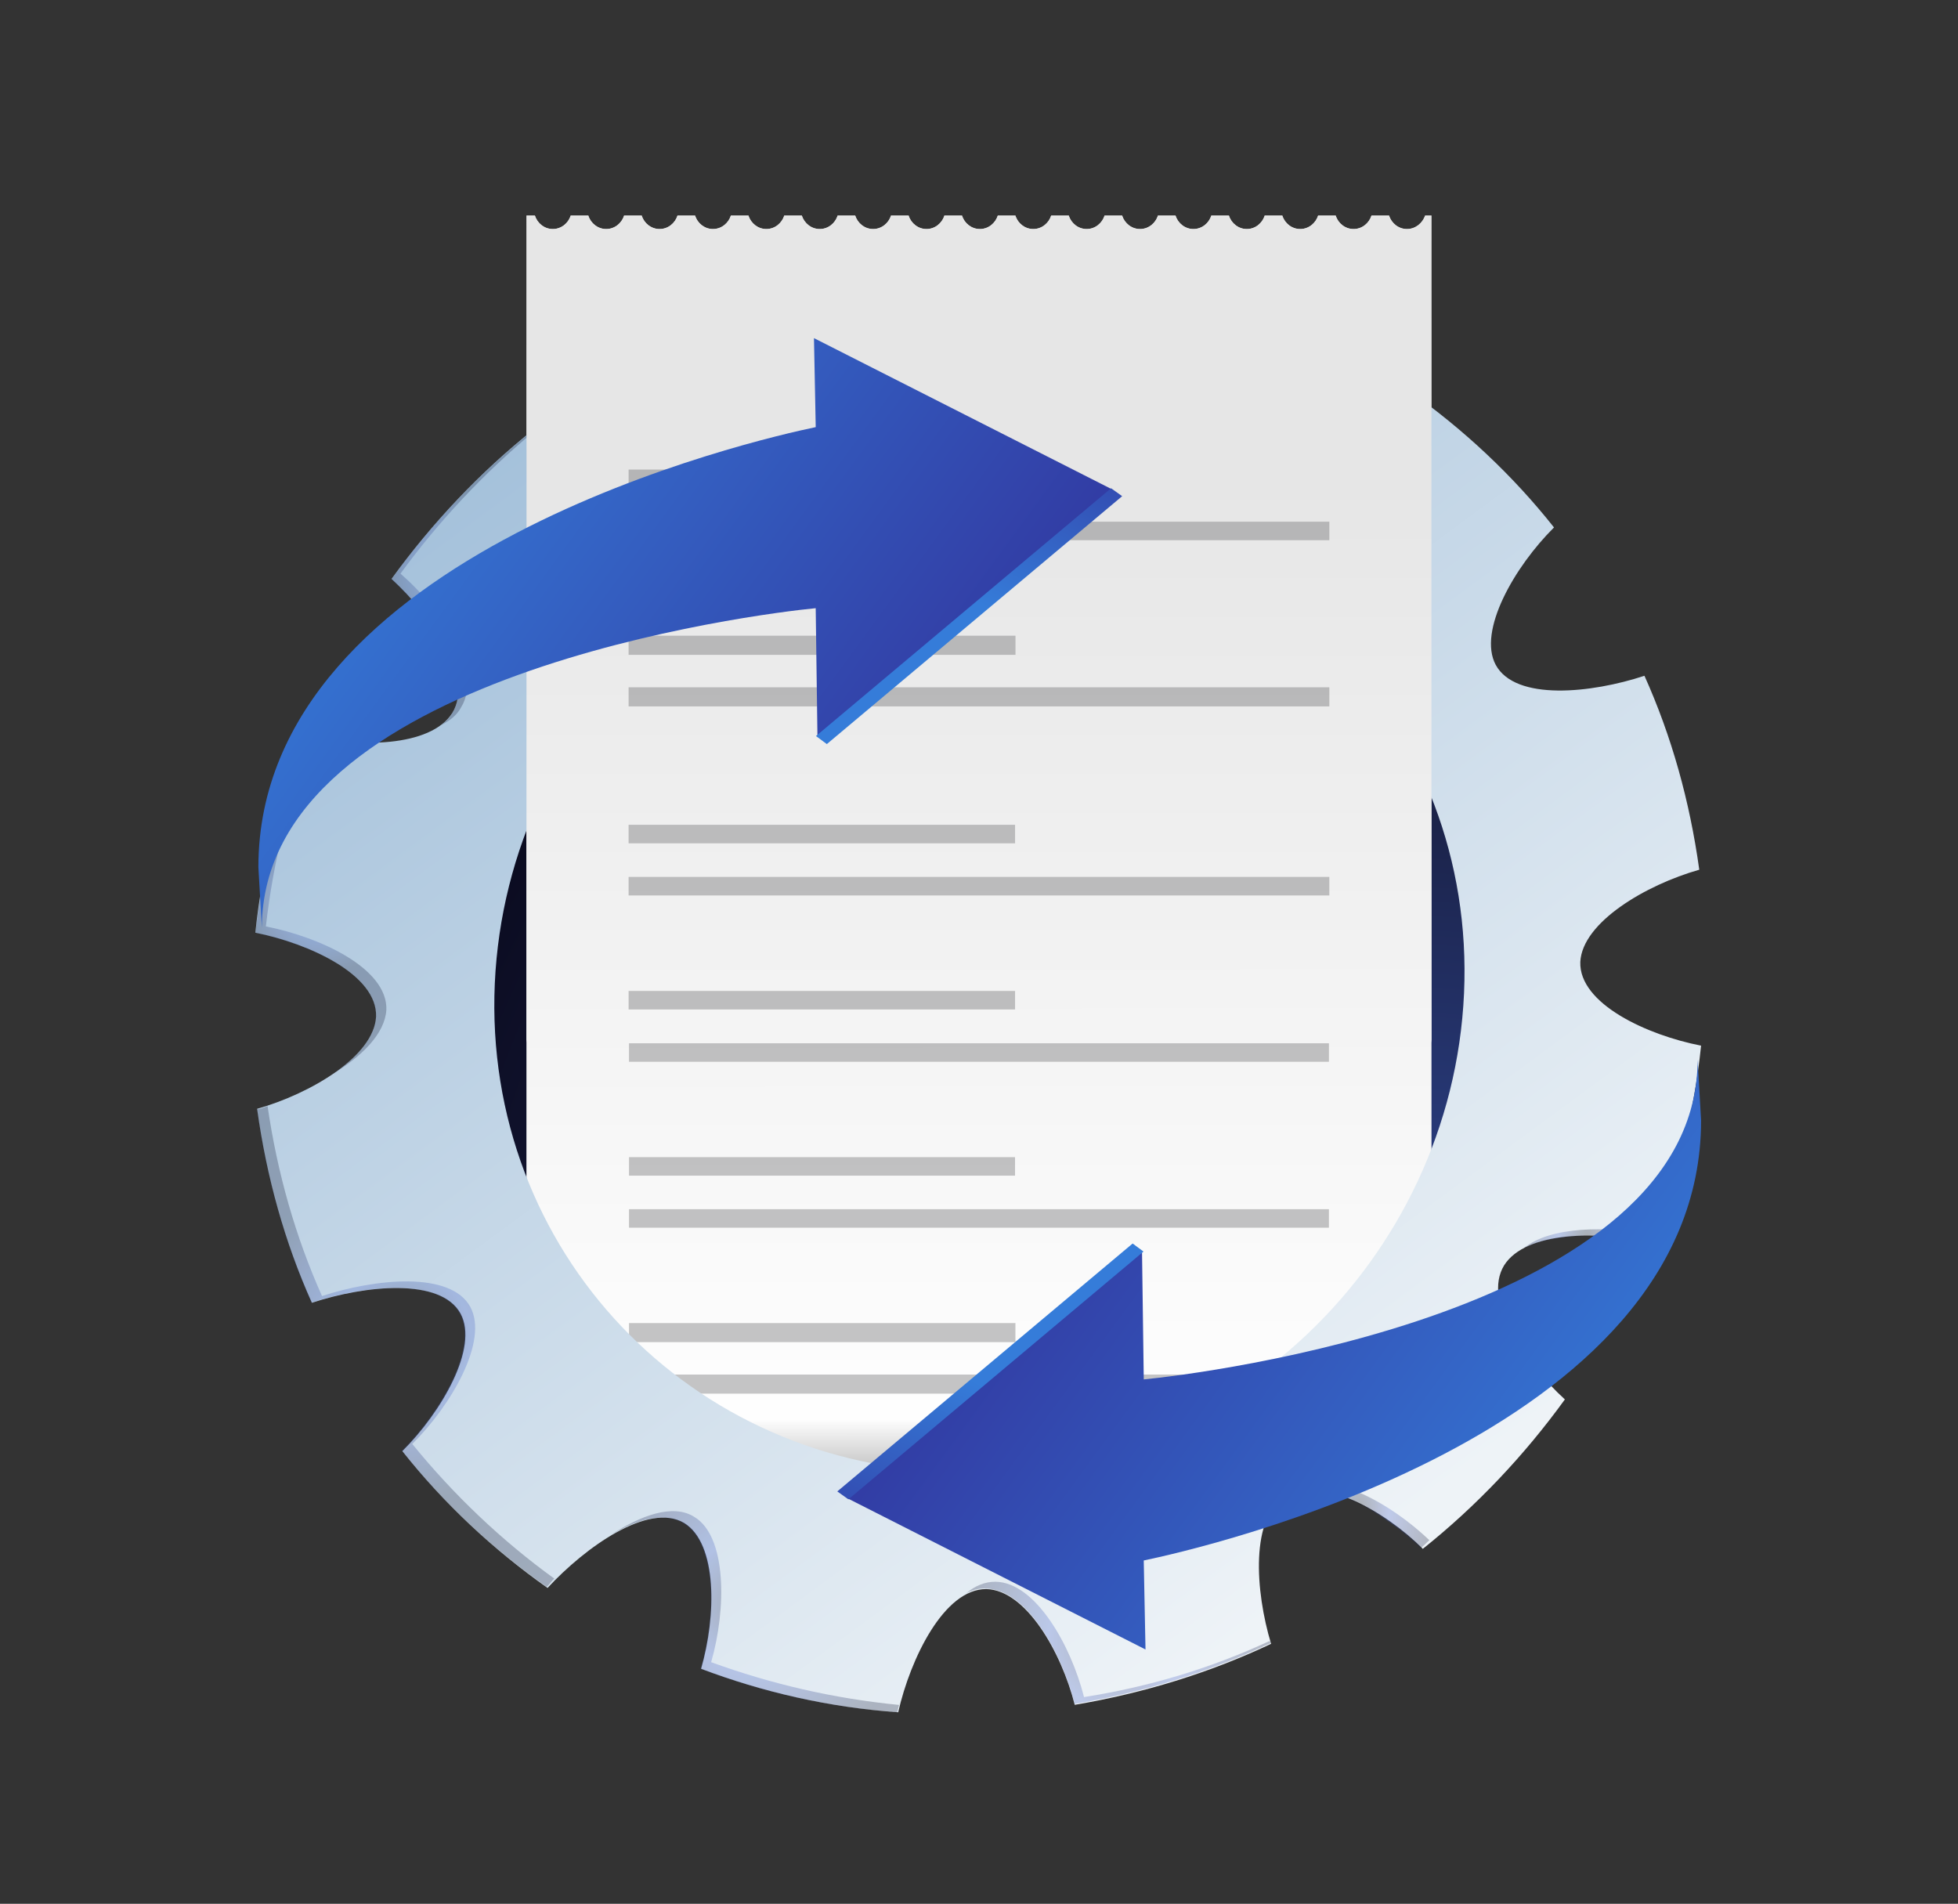 <?xml version="1.0" encoding="UTF-8"?> <svg xmlns="http://www.w3.org/2000/svg" xmlns:xlink="http://www.w3.org/1999/xlink" width="1227" height="1193" viewBox="0 0 1227 1193"><rect x="0" y="0" width="1227" height="1193" fill="#333333" stroke="none"/><defs><radialGradient id="a" cx="88.137%" cy="86.542%" r="95.291%" fx="88.137%" fy="86.542%" gradientTransform="matrix(-.651 -.758 .756 -.652 .8 2.098)"><stop offset="0%" stop-color="#324C9F"></stop><stop offset="56.526%" stop-color="#1A2146"></stop><stop offset="99.915%" stop-color="#0A0A1E"></stop></radialGradient><radialGradient id="d" cx="49.178%" cy="48.362%" r="77.065%" fx="49.178%" fy="48.362%" gradientTransform="matrix(-.693 -.1 .07 -.995 .799 1.014)"><stop offset="0%"></stop><stop offset="41.96%" stop-color="#405DC8"></stop><stop offset="100%" stop-color="#0D142F"></stop></radialGradient><radialGradient id="e" cx="49.178%" cy="48.362%" r="115.92%" fx="49.178%" fy="48.362%" gradientTransform="scale(-.462 -1) rotate(3.808 14.263 -23.424)"><stop offset="0%"></stop><stop offset="41.96%" stop-color="#405DC8"></stop><stop offset="100%" stop-color="#0D142F"></stop></radialGradient><radialGradient id="f" cx="49.178%" cy="48.362%" r="133.163%" fx="49.178%" fy="48.362%" gradientTransform="scale(-.402 -1) rotate(3.314 16.352 -29.666)"><stop offset="0%"></stop><stop offset="41.96%" stop-color="#405DC8"></stop><stop offset="100%" stop-color="#0D142F"></stop></radialGradient><radialGradient id="g" cx="49.178%" cy="48.362%" r="54.821%" fx="49.178%" fy="48.362%" gradientTransform="matrix(-.974 -.14 .227 -.603 .861 .844)"><stop offset="0%"></stop><stop offset="41.96%" stop-color="#405DC8"></stop><stop offset="100%" stop-color="#0D142F"></stop></radialGradient><radialGradient id="h" cx="49.178%" cy="48.362%" r="54.901%" fx="49.178%" fy="48.362%" gradientTransform="scale(-1 -.602) rotate(13.473 5.449 -4.323)"><stop offset="0%"></stop><stop offset="41.96%" stop-color="#405DC8"></stop><stop offset="100%" stop-color="#0D142F"></stop></radialGradient><radialGradient id="i" cx="49.178%" cy="48.362%" r="55.717%" fx="49.178%" fy="48.362%" gradientTransform="scale(-1 -.483) rotate(16.619 5.083 -3.626)"><stop offset="0%"></stop><stop offset="41.96%" stop-color="#405DC8"></stop><stop offset="100%" stop-color="#0D142F"></stop></radialGradient><radialGradient id="j" cx="49.178%" cy="48.362%" r="64.83%" fx="49.178%" fy="48.362%" gradientTransform="scale(-1 -.209) rotate(34.56 4.491 -2.494)"><stop offset="0%"></stop><stop offset="41.96%" stop-color="#405DC8"></stop><stop offset="100%" stop-color="#0D142F"></stop></radialGradient><radialGradient id="k" cx="49.178%" cy="48.362%" r="365.265%" fx="49.178%" fy="48.362%" gradientTransform="matrix(-.146 -.021 .003 -1 .562 .977)"><stop offset="0%"></stop><stop offset="41.96%" stop-color="#405DC8"></stop><stop offset="100%" stop-color="#0D142F"></stop></radialGradient><radialGradient id="l" cx="49.178%" cy="48.362%" r="56.979%" fx="49.178%" fy="48.362%" gradientTransform="matrix(-.937 -.135 .349 -.362 .784 .725)"><stop offset="0%"></stop><stop offset="41.96%" stop-color="#405DC8"></stop><stop offset="100%" stop-color="#0D142F"></stop></radialGradient><linearGradient id="b" x1="50.016%" x2="50.005%" y1="79.159%" y2=".703%"><stop offset="0%" stop-color="#E6E6E6"></stop><stop offset="93.27%" stop-color="#FEFEFE"></stop><stop offset="100%" stop-color="#B0B0B0"></stop></linearGradient><linearGradient id="c" x1="11.089%" x2="72.711%" y1="5.301%" y2="91.274%"><stop offset="0%" stop-color="#9DBCD8"></stop><stop offset="100%" stop-color="#EEF3F7"></stop></linearGradient><linearGradient id="o" x1="88.137%" x2="6.138%" y1="67.468%" y2="26.099%"><stop offset="0%" stop-color="#32369F"></stop><stop offset="99.915%" stop-color="#357CD9"></stop></linearGradient><linearGradient id="p" x1="56.835%" x2="6.138%" y1="-64.338%" y2="15.094%"><stop offset="0%" stop-color="#32369F"></stop><stop offset="99.915%" stop-color="#357CD9"></stop></linearGradient><rect id="m" width="607.519" height="539.52" x="0" y="0" rx="7.68"></rect></defs><g fill="none" fill-rule="evenodd"><rect width="1227" height="1193" rx="8"></rect><g transform="translate(160 113)"><g transform="translate(0 22.08)"><path fill="url(#a)" d="M377.912,804.841 C202.496,767.089 95.709,593.601 139.312,417.357 C182.915,241.177 360.438,128.892 535.79,166.677 C711.141,204.462 817.992,377.917 774.357,554.162 C730.754,730.374 553.296,842.626 377.912,804.841 Z"></path><g fill-rule="nonzero" transform="rotate(-180 368.542 400.32)"><path fill="url(#b)" d="M15.399,792.193 C20.621,792.193 25.046,795.72 26.639,800.64 L37.613,800.64 C39.206,795.72 43.632,792.193 48.853,792.193 C54.075,792.193 58.5,795.72 60.093,800.64 L71.067,800.64 C72.66,795.72 77.085,792.193 82.307,792.193 C87.529,792.193 91.954,795.72 93.547,800.64 L104.521,800.64 C106.114,795.72 110.539,792.193 115.761,792.193 C120.982,792.193 125.407,795.72 127,800.64 L137.975,800.64 C139.568,795.72 143.993,792.193 149.214,792.193 C154.436,792.193 158.861,795.72 160.454,800.64 L171.429,800.64 C173.022,795.72 177.447,792.193 182.668,792.193 C187.89,792.193 192.315,795.72 193.908,800.64 L204.882,800.64 C206.475,795.72 210.9,792.193 216.122,792.193 C221.344,792.193 225.769,795.72 227.362,800.64 L238.336,800.64 C239.929,795.72 244.354,792.193 249.576,792.193 C254.797,792.193 259.223,795.72 260.816,800.64 L271.79,800.64 C273.383,795.72 277.808,792.193 283.03,792.193 C288.251,792.193 292.676,795.72 294.269,800.64 L305.244,800.64 C306.837,795.72 311.262,792.193 316.483,792.193 C321.705,792.193 326.13,795.72 327.723,800.64 L338.697,800.64 C340.29,795.72 344.716,792.193 349.937,792.193 C355.159,792.193 359.584,795.72 361.177,800.64 L372.151,800.64 C373.744,795.72 378.169,792.193 383.391,792.193 C388.613,792.193 393.038,795.72 394.631,800.64 L405.605,800.64 C407.198,795.72 411.623,792.193 416.845,792.193 C422.066,792.193 426.491,795.72 428.084,800.64 L439.059,800.64 C440.652,795.72 445.077,792.193 450.299,792.193 C455.52,792.193 459.945,795.72 461.538,800.64 L472.513,800.64 C474.106,795.72 478.531,792.193 483.752,792.193 C488.974,792.193 493.399,795.72 494.992,800.64 L505.966,800.64 C507.559,795.72 511.984,792.193 517.206,792.193 C522.428,792.193 526.853,795.72 528.446,800.64 L539.42,800.64 C541.013,795.72 545.438,792.193 550.66,792.193 C555.881,792.193 560.307,795.72 561.9,800.64 L567.121,800.64 L567.21,51.705 C567.21,39.916 564.643,28.22 559.776,17.544 L551.722,0 L16.904,0.093 L11.151,11.603 C3.806,26.177 8.38276595e-14,42.422 8.38276595e-14,58.853 L0.089,800.64 L3.983,800.64 C5.753,795.72 10.178,792.193 15.399,792.193 Z"></path><g fill="#5E5E60" opacity=".36" transform="matrix(-1 0 0 1 502.907 62.4)"><rect width="438.604" height="11.952"></rect><rect width="242.146" height="11.952" y="32.27"></rect><g transform="translate(0 103.98)"><rect width="438.604" height="11.593"></rect><rect width="241.9" height="11.593" y="32.628"></rect></g><g transform="translate(0 207.96)"><rect width="438.604" height="11.593"></rect><rect width="241.9" height="11.593" y="32.628"></rect></g><g transform="translate(0 311.939)"><rect width="438.604" height="11.593"></rect><rect width="241.9" height="11.593" y="32.628"></rect></g></g><g fill="#5E5E60" opacity=".36" transform="matrix(-1 0 0 1 502.907 493.44)"><rect width="438.604" height="12"></rect><rect width="242.146" height="12" y="32.4"></rect><g transform="translate(0 104.4)"><rect width="438.604" height="11.64"></rect><rect width="241.9" height="11.64" y="32.76"></rect></g></g></g><path fill="url(#c)" fill-rule="nonzero" d="M75.654,502.033 C74.356,526.828 34.648,550.259 1.103,559.768 C7.072,602.834 18.459,643.532 35.459,681.308 C68.647,670.338 116.304,665.341 128.664,688.156 C140.051,709.413 116.888,749.655 92.134,774.255 C117.991,806.936 148.94,835.885 183.134,859.998 C206.751,834.49 246.362,806.093 268.715,819.269 C289.769,832.153 288.861,877.88 279.356,910.659 C317.994,925.263 359.292,934.837 402.861,937.92 C410.55,904.071 431.67,860.615 458.012,860.712 C482.83,861.199 505.085,900.079 513.488,933.247 C556.895,925.88 598.096,913.19 636.539,895.016 C626.644,862.27 623.108,814.888 646.434,801.809 C668.105,789.768 707.781,811.545 731.626,835.496 C765.333,808.624 795.341,776.819 820.646,741.867 C795.795,719.116 768.642,680.529 782.592,657.811 C796.185,636.392 842.057,635.84 874.629,644.246 C890.525,605.204 901.491,563.695 906,520.175 C872.293,513.619 829.373,493.952 830.313,467.664 C831.611,442.87 871.32,419.438 904.865,409.929 C898.895,366.863 887.508,326.166 870.509,288.39 C837.321,299.359 789.664,304.357 777.304,281.542 C765.917,260.285 789.08,220.042 813.833,195.442 C787.977,162.761 757.028,133.812 722.834,109.699 C699.216,135.208 659.605,163.605 637.253,150.428 C616.198,137.544 617.106,91.817 626.612,59.039 C587.941,44.369 546.675,34.796 503.106,31.68 C495.418,65.529 474.298,108.985 447.955,108.888 C423.137,108.401 400.882,69.521 392.48,36.353 C349.073,43.72 307.872,56.41 269.429,74.584 C279.323,107.33 282.859,154.712 259.534,167.791 C237.863,179.832 198.186,158.055 174.342,134.104 C140.667,160.943 110.659,192.781 85.354,227.701 C110.205,250.451 137.358,289.039 123.408,311.756 C109.815,333.176 63.943,333.728 31.371,325.322 C15.475,364.364 4.509,405.872 0,449.393 C33.707,456.078 76.627,475.778 75.654,502.033 Z M466.772,181.162 C634.593,183.239 764.976,319.837 757.449,487.364 C749.923,654.89 608.542,789.411 440.721,787.367 C272.9,785.29 142.549,648.692 150.075,481.165 C157.634,313.639 299.632,179.312 466.772,181.162 Z"></path><g fill-rule="nonzero" opacity=".267" transform="translate(0 32.64)"><path fill="url(#d)" d="M285.642,873.881 C295.27,840.601 295.497,794.865 275.009,782.799 C261.879,774.43 241.39,781.825 222.393,794.378 C239.445,784.193 256.465,779.522 268.46,786.95 C289.468,799.828 288.56,845.369 279.093,878.033 C317.639,892.597 358.811,902.166 402.253,905.28 C402.577,903.95 403.063,902.004 403.42,900.674 C362.248,896.652 323.053,887.505 285.642,873.881 Z"></path><path fill="url(#e)" d="M651.91,764.796 C650.256,765.834 648.603,766.872 646.82,768.591 C668.768,758.082 707.022,779.49 730.331,802.52 C732.146,800.833 733.962,799.147 735.712,797.428 C712.274,775.014 674.181,752.957 651.91,764.796 Z"></path><path fill="url(#f)" d="M519.317,895.744 C510.92,862.723 488.713,823.928 463.946,823.474 C457.04,823.377 450.848,826.199 445.596,830.61 C449.519,828.664 453.28,827.399 458.078,827.756 C482.846,828.21 505.02,867.005 513.449,900.025 C556.728,892.695 597.868,880.044 636.187,861.944 C636.349,861.296 635.7,861.133 635.862,860.485 C599.132,877.579 560.262,889.321 519.317,895.744 Z"></path><path fill="url(#g)" d="M98.359,737.128 C123.062,712.605 146.144,672.513 134.765,651.332 C122.446,628.561 74.887,633.589 41.788,644.455 C25.319,607.64 13.81,567.645 7.683,525.412 C5.414,526.321 3.112,527.196 0.94,527.456 C6.905,570.337 18.284,610.981 35.239,648.607 C68.306,637.709 115.865,632.713 128.216,655.484 C139.563,676.665 116.513,716.79 91.81,741.279 C117.583,773.911 148.478,802.747 182.615,826.718 C184.431,825.031 185.565,823.182 187.348,821.496 C154.54,797.784 124.294,769.078 98.359,737.128 Z"></path><path fill="url(#h)" d="M507.97,0.552 C506.025,0.13 504.696,-0.162 502.556,0.098 C497.013,25.269 483.137,56.246 465.923,69.87 C485.569,60.268 501.097,28.253 507.97,0.552 Z"></path><path fill="url(#i)" d="M123.062,279.768 C121.765,282.266 119.139,284.472 116.513,286.677 C122.089,283.726 126.336,280.449 128.962,275.519 C142.87,252.846 116.578,213.889 90.967,191.735 C115.054,158.779 143.161,128.775 174.446,102.858 L173.959,102.047 C140.373,128.775 110.451,160.498 85.261,195.303 C110.678,218.138 137.618,257.257 123.062,279.768 Z"></path><path fill="url(#j)" d="M264.505,132.667 C265.283,132.148 265.996,132.31 265.996,132.31 C289.241,119.303 286.226,72.821 276.176,40.871 C273.906,41.779 271.605,42.655 269.271,43.563 C279.191,73.405 282.53,115.735 264.505,132.667 Z"></path><path fill="url(#k)" d="M794.779,614.516 C814.587,604.234 848.238,605.239 874.303,611.532 C874.789,609.553 875.762,608.353 876.248,606.407 C847.428,600.179 811.345,600.763 794.779,614.516 Z"></path><path fill="url(#l)" d="M0,416.944 C33.618,423.496 76.444,443.12 75.503,469.297 C75.05,482.369 63.573,495.181 47.883,505.658 C66.588,494.435 81.112,480.228 82.117,465.177 C83.089,439.033 40.232,419.376 6.613,412.824 C11.314,371.532 21.267,331.343 35.92,294.268 C34.591,293.976 32.646,293.554 31.349,293.294 C15.431,332.186 5.025,374.354 0,416.944 Z"></path></g></g><g transform="translate(145.881)"><mask id="n" fill="#fff"><use xlink:href="#m"></use></mask><g mask="url(#n)"><g transform="rotate(-180 295.602 411.36)"><path fill="url(#b)" fill-rule="nonzero" d="M15.399,792.193 C20.621,792.193 25.046,795.72 26.639,800.64 L37.613,800.64 C39.206,795.72 43.632,792.193 48.853,792.193 C54.075,792.193 58.5,795.72 60.093,800.64 L71.067,800.64 C72.66,795.72 77.085,792.193 82.307,792.193 C87.529,792.193 91.954,795.72 93.547,800.64 L104.521,800.64 C106.114,795.72 110.539,792.193 115.761,792.193 C120.982,792.193 125.407,795.72 127,800.64 L137.975,800.64 C139.568,795.72 143.993,792.193 149.214,792.193 C154.436,792.193 158.861,795.72 160.454,800.64 L171.429,800.64 C173.022,795.72 177.447,792.193 182.668,792.193 C187.89,792.193 192.315,795.72 193.908,800.64 L204.882,800.64 C206.475,795.72 210.9,792.193 216.122,792.193 C221.344,792.193 225.769,795.72 227.362,800.64 L238.336,800.64 C239.929,795.72 244.354,792.193 249.576,792.193 C254.797,792.193 259.223,795.72 260.816,800.64 L271.79,800.64 C273.383,795.72 277.808,792.193 283.03,792.193 C288.251,792.193 292.676,795.72 294.269,800.64 L305.244,800.64 C306.837,795.72 311.262,792.193 316.483,792.193 C321.705,792.193 326.13,795.72 327.723,800.64 L338.697,800.64 C340.29,795.72 344.716,792.193 349.937,792.193 C355.159,792.193 359.584,795.72 361.177,800.64 L372.151,800.64 C373.744,795.72 378.169,792.193 383.391,792.193 C388.613,792.193 393.038,795.72 394.631,800.64 L405.605,800.64 C407.198,795.72 411.623,792.193 416.845,792.193 C422.066,792.193 426.491,795.72 428.084,800.64 L439.059,800.64 C440.652,795.72 445.077,792.193 450.299,792.193 C455.52,792.193 459.945,795.72 461.538,800.64 L472.513,800.64 C474.106,795.72 478.531,792.193 483.752,792.193 C488.974,792.193 493.399,795.72 494.992,800.64 L505.966,800.64 C507.559,795.72 511.984,792.193 517.206,792.193 C522.428,792.193 526.853,795.72 528.446,800.64 L539.42,800.64 C541.013,795.72 545.438,792.193 550.66,792.193 C555.881,792.193 560.307,795.72 561.9,800.64 L567.121,800.64 L567.21,51.705 C567.21,39.916 564.643,28.22 559.776,17.544 L551.722,0 L16.904,0.093 L11.151,11.603 C3.806,26.177 8.38276595e-14,42.422 8.38276595e-14,58.853 L0.089,800.64 L3.983,800.64 C5.753,795.72 10.178,792.193 15.399,792.193 Z"></path><g opacity=".36" transform="matrix(-1 0 0 1 503.17 62.232)"><rect width="439.13" height="11.968" fill="#5E5E60" fill-rule="nonzero"></rect><rect width="242.436" height="11.968" y="32.313" fill="#5E5E60" fill-rule="nonzero"></rect><g fill="#5E5E60" fill-rule="nonzero" transform="translate(0 104.12)"><rect width="439.13" height="11.608"></rect><rect width="242.19" height="11.608" y="32.672"></rect></g><g fill="#5E5E60" fill-rule="nonzero" transform="translate(0 208.238)"><rect width="439.13" height="11.608"></rect><rect width="242.19" height="11.608" y="32.672"></rect></g><g fill="#5E5E60" fill-rule="nonzero" transform="translate(0 312.357)"><rect width="439.13" height="11.608"></rect><rect width="242.19" height="11.608" y="32.672"></rect></g></g><g opacity=".36" transform="matrix(-1 0 0 1 503.17 493.07)"><rect width="439.13" height="11.968" fill="#5E5E60" fill-rule="nonzero"></rect><rect width="242.436" height="11.968" y="32.313" fill="#5E5E60" fill-rule="nonzero"></rect><g fill="#5E5E60" fill-rule="nonzero" transform="translate(0 104.12)"><rect width="439.13" height="11.608"></rect><rect width="242.19" height="11.608" y="32.672"></rect></g></g></g></g></g><g fill-rule="nonzero" transform="translate(1.92 98.88)"><path fill="url(#o)" d="M2.185,369.6 L-3.44866748e-13,331.539 C-3.44866748e-13,133.87 314.149,63.07 349.249,55.779 L349.249,55.123 L348.157,0 L534.578,94.569 L350.341,249.511 L349.249,169.233 C314.222,172.587 2.185,210.794 2.185,369.6 Z"></path><g transform="translate(349.347 94.08)"><line x1="185.073" y2="155.278" fill="#EC2227"></line><polygon fill="url(#p)" points="191.949 4.969 185 0 .073 155.278 6.876 160.32"></polygon></g></g><g fill-rule="nonzero" transform="rotate(-180 453 460.32)"><path fill="url(#o)" d="M2.185,369.6 L7.18412101e-14,331.539 C7.18412101e-14,133.87 314.149,63.07 349.249,55.779 L349.249,55.123 L348.157,0 L534.578,94.569 L350.341,249.511 L349.249,169.233 C314.222,172.587 2.185,210.794 2.185,369.6 Z"></path><g transform="translate(349.347 94.08)"><line x1="185.073" y2="155.278" fill="#EC2227"></line><polygon fill="url(#p)" points="191.949 4.969 185 0 .073 155.278 6.876 160.32"></polygon></g></g></g></g></svg> 